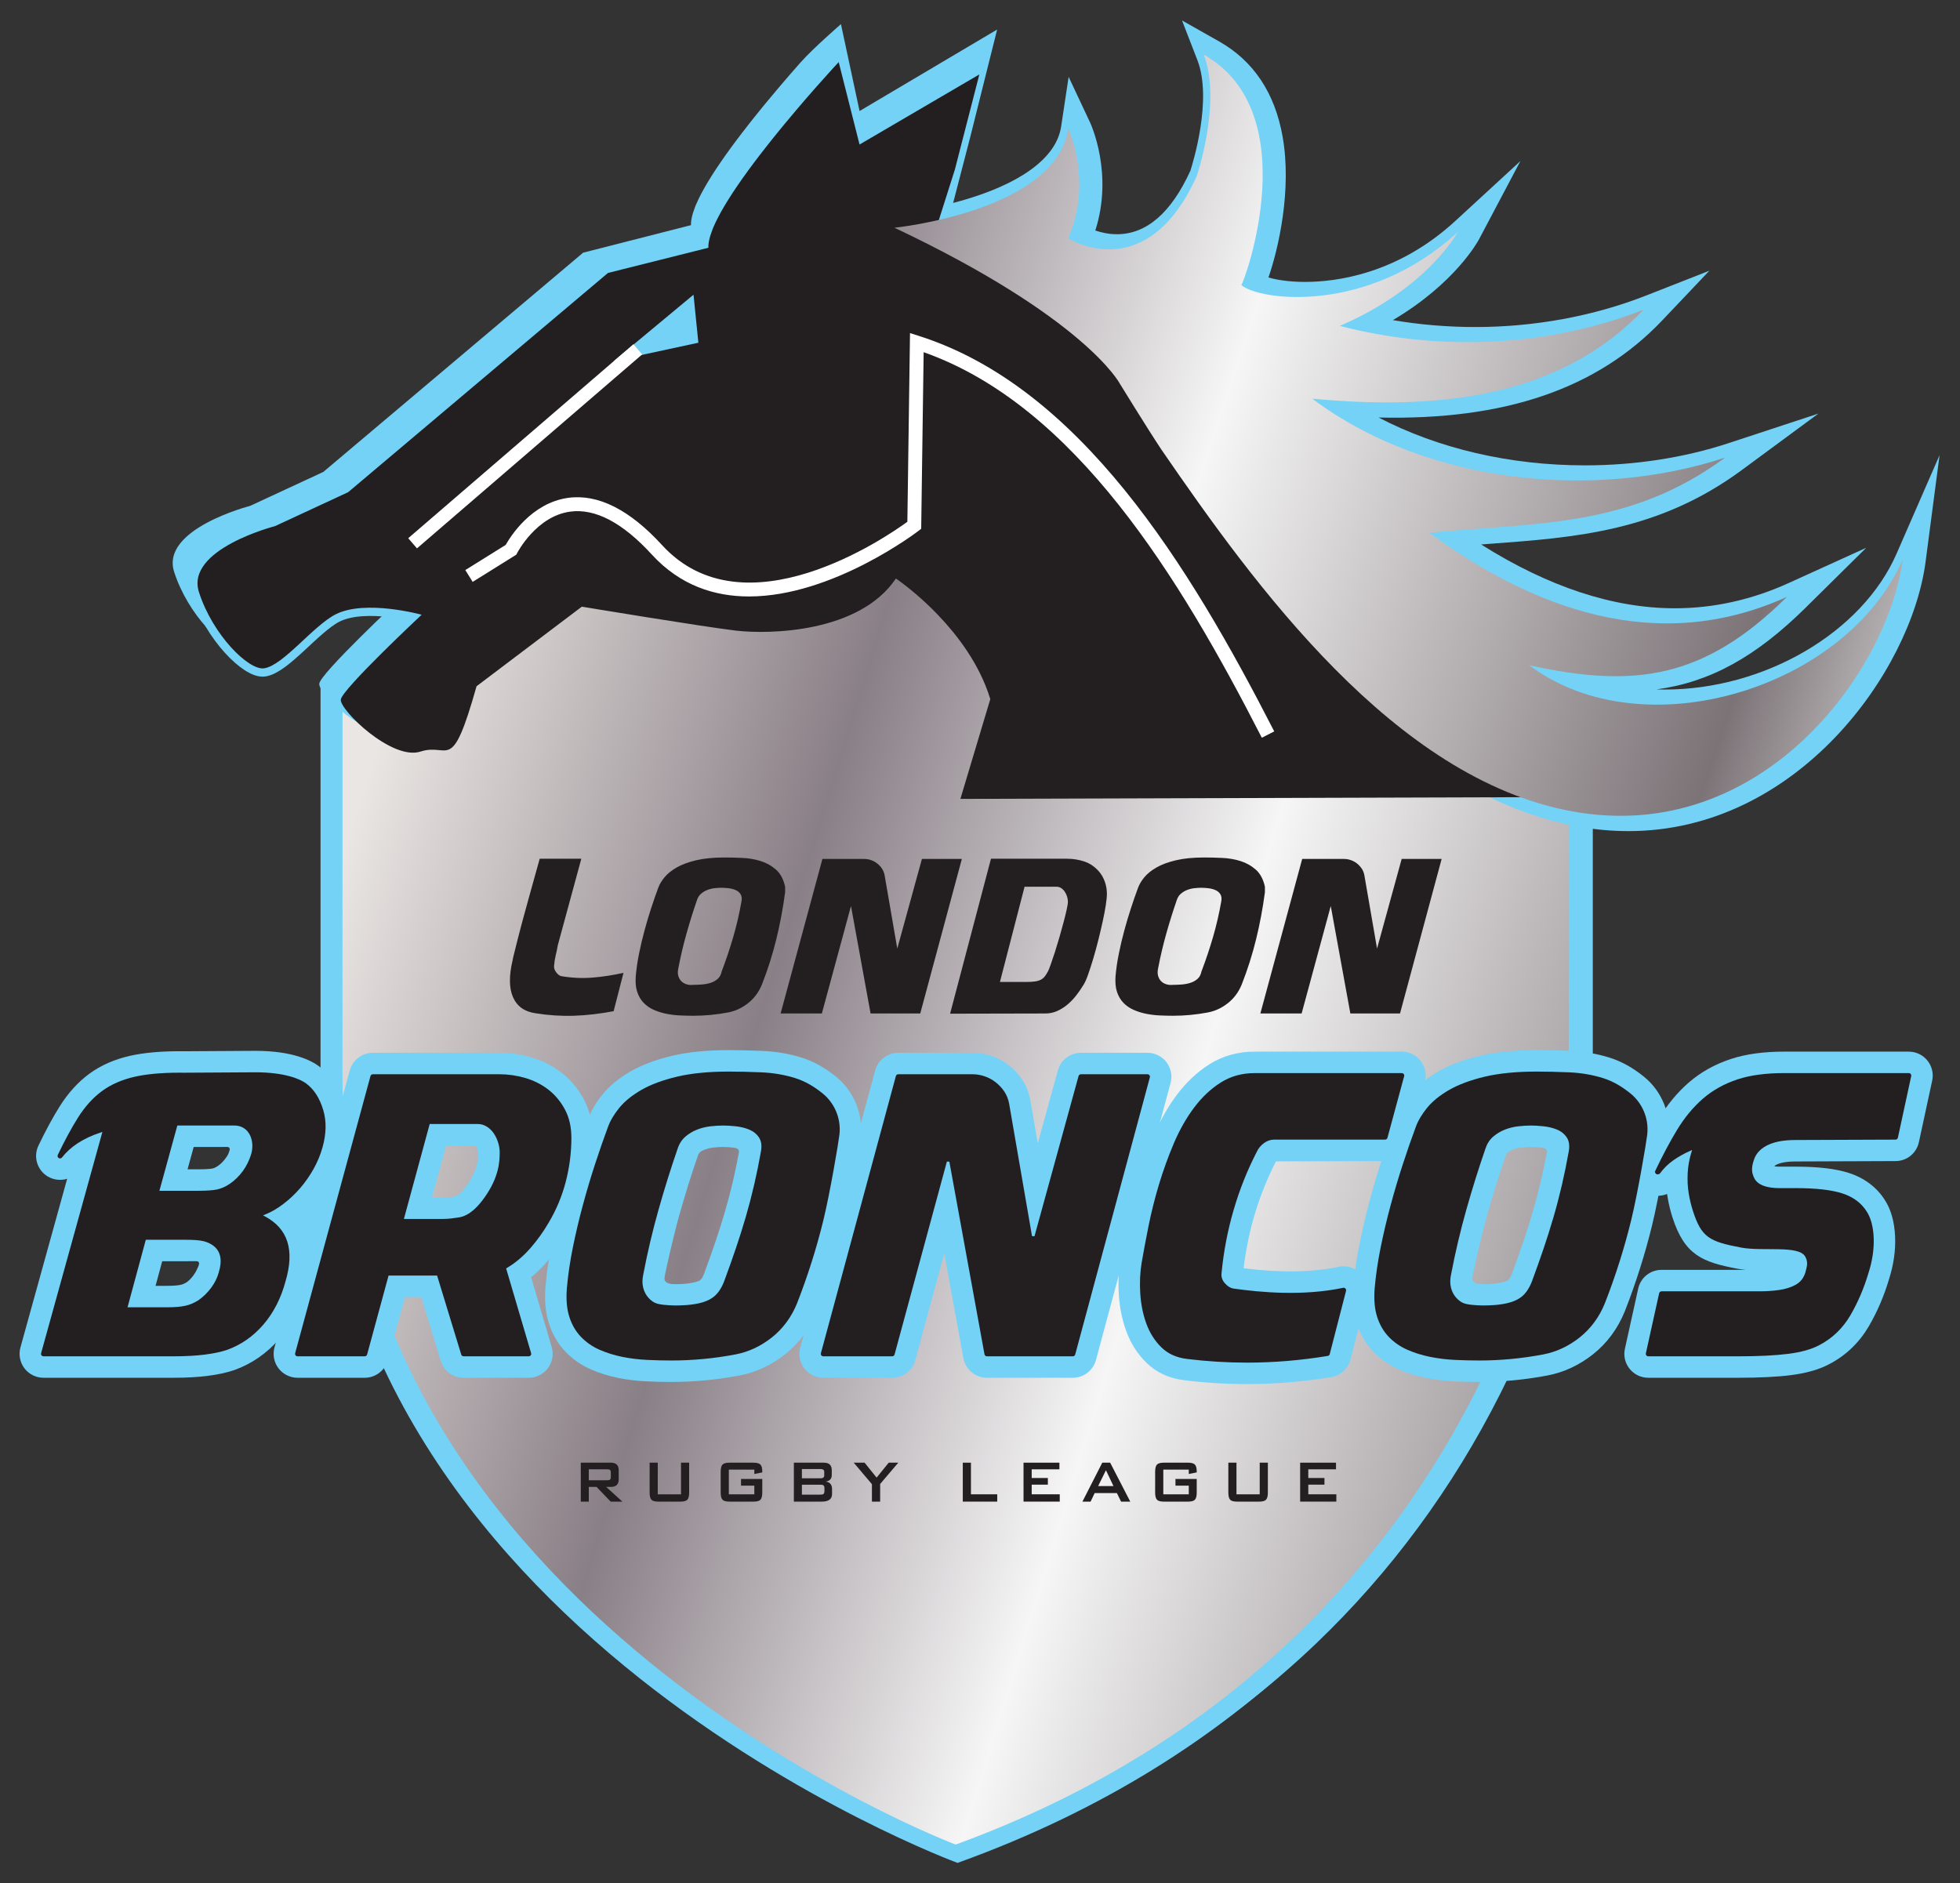 <?xml version="1.0" encoding="UTF-8" standalone="no"?>
<!-- Created with Inkscape (http://www.inkscape.org/) -->

<svg
   xmlns:dc="http://purl.org/dc/elements/1.1/"
   xmlns:cc="http://creativecommons.org/ns#"
   xmlns:rdf="http://www.w3.org/1999/02/22-rdf-syntax-ns#"
   xmlns:svg="http://www.w3.org/2000/svg"
   xmlns="http://www.w3.org/2000/svg"
   xmlns:xlink="http://www.w3.org/1999/xlink"
   version="1.1"
   width="205"
   height="197"
   id="svg4178">
  <rect width="100%" height="100%" fill="#333333" stroke="none"/>
  <defs
     id="defs4180">
    <linearGradient
       x1="0"
       y1="0"
       x2="1"
       y2="0"
       id="linearGradient4059"
       xlink:href="#linearGradient512"
       gradientUnits="userSpaceOnUse"
       gradientTransform="matrix(130.777,-40.732,-40.732,-130.777,171.61,505.385)"
       spreadMethod="pad" />
    <linearGradient
       x1="0"
       y1="0"
       x2="1"
       y2="0"
       id="linearGradient512"
       gradientUnits="userSpaceOnUse"
       gradientTransform="matrix(130.777,-40.732,-40.732,-130.777,171.164,517.424)"
       spreadMethod="pad">
      <stop
         id="stop514"
         style="stop-color:#eae6e3;stop-opacity:1"
         offset="0" />
      <stop
         id="stop516"
         style="stop-color:#897f86;stop-opacity:1"
         offset="0.264" />
      <stop
         id="stop518"
         style="stop-color:#897f86;stop-opacity:1"
         offset="0.264" />
      <stop
         id="stop520"
         style="stop-color:#f6f6f6;stop-opacity:1"
         offset="0.522" />
      <stop
         id="stop522"
         style="stop-color:#7c7377;stop-opacity:1"
         offset="0.876" />
      <stop
         id="stop524"
         style="stop-color:#d3d2d2;stop-opacity:1"
         offset="1" />
      <stop
         id="stop526"
         style="stop-color:#a7a5a6;stop-opacity:1"
         offset="1" />
    </linearGradient>
    <linearGradient
       x1="0"
       y1="0"
       x2="1"
       y2="0"
       id="linearGradient4049"
       xlink:href="#linearGradient586"
       gradientUnits="userSpaceOnUse"
       gradientTransform="matrix(126.052,-41.688,-41.688,-126.052,173.135,548.854)"
       spreadMethod="pad" />
    <linearGradient
       x1="0"
       y1="0"
       x2="1"
       y2="0"
       id="linearGradient586"
       gradientUnits="userSpaceOnUse"
       gradientTransform="matrix(126.052,-41.688,-41.688,-126.052,172.689,560.893)"
       spreadMethod="pad">
      <stop
         id="stop588"
         style="stop-color:#eae6e3;stop-opacity:1"
         offset="0" />
      <stop
         id="stop590"
         style="stop-color:#e1ddd9;stop-opacity:1"
         offset="0" />
      <stop
         id="stop592"
         style="stop-color:#897f86;stop-opacity:1"
         offset="0.264" />
      <stop
         id="stop594"
         style="stop-color:#f6f6f6;stop-opacity:1"
         offset="0.522" />
      <stop
         id="stop596"
         style="stop-color:#7c7377;stop-opacity:1"
         offset="0.876" />
      <stop
         id="stop598"
         style="stop-color:#d3d2d2;stop-opacity:1"
         offset="1" />
      <stop
         id="stop600"
         style="stop-color:#a7a5a6;stop-opacity:1"
         offset="1" />
    </linearGradient>
  </defs>
  <g
     transform="translate(-301.869,-452.395)"
     id="layer1">
    <g
       transform="matrix(1.279,0,0,-1.279,135.466,1135.235)"
       id="g4063">
      <path
         d="m 156.315,478.021 7.296,-1.229 29.226,20.627 23.298,-21.082 43.333,-0.375 0,-7.924 0,-24.055 c 0,0 -2.934,-45.13 -51.059,-62.452 0,0 -52.109,19.147 -52.094,63.689 l 0,7.284 0,25.517 z"
         id="path494"
         style="fill:#73d2f6;fill-opacity:1;fill-rule:nonzero;stroke:none" />
      <path
         d="m 218.044,476.718 -22.745,20.893 -28.533,-20.442 -7.305,0.064 0,-31.533 c -0.004,-10.082 2.644,-19.68 7.871,-28.526 4.177,-7.07 9.999,-13.676 17.307,-19.636 12.433,-10.14 25.036,-14.959 25.162,-15.007 l 0.108,-0.041 0.108,0.041 c 10.712,3.913 20.025,9.603 27.679,16.911 6.124,5.848 11.206,12.738 15.104,20.48 6.637,13.179 7.548,24.422 7.557,24.558 l 0,31.866 -42.313,0.372 z"
         id="path498"
         style="fill:#73d2f6;fill-opacity:1;fill-rule:nonzero;stroke:none" />
      <path
         d="m 165.205,477.064 -7.093,-0.433 0,-23.535 0,-7.188 c -0.014,-43.953 50.141,-62.878 50.141,-62.878 l 0,0 c 46.783,17.093 50.135,61.658 50.135,61.658 l 0,0 0,23.737 0,7.82 -42.125,0.371 -22.647,20.803 -28.411,-20.355 z"
         id="path528"
         style="fill:url(#linearGradient4059);stroke:none" />
      <path
         d="m 195.565,528.773 c -0.114,-0.129 -0.232,-0.263 -0.354,-0.402 -0.019,-0.021 -0.037,-0.042 -0.055,-0.064 -0.114,-0.129 -0.231,-0.262 -0.35,-0.4 -0.024,-0.027 -0.047,-0.055 -0.072,-0.082 -0.122,-0.142 -0.247,-0.287 -0.375,-0.435 -0.02,-0.023 -0.04,-0.046 -0.059,-0.069 -0.14,-0.162 -0.282,-0.329 -0.426,-0.498 -0.009,-0.011 -0.018,-0.021 -0.028,-0.033 -0.312,-0.367 -0.634,-0.75 -0.96,-1.144 -0.016,-0.019 -0.031,-0.037 -0.045,-0.055 -0.141,-0.171 -0.284,-0.344 -0.427,-0.519 -0.043,-0.054 -0.088,-0.109 -0.131,-0.163 -0.114,-0.14 -0.229,-0.281 -0.342,-0.422 -0.057,-0.071 -0.115,-0.142 -0.17,-0.212 -0.103,-0.129 -0.205,-0.258 -0.307,-0.387 -0.061,-0.078 -0.123,-0.155 -0.184,-0.233 -0.096,-0.124 -0.194,-0.248 -0.289,-0.374 -0.064,-0.082 -0.129,-0.165 -0.193,-0.247 -0.09,-0.119 -0.18,-0.237 -0.27,-0.356 -0.068,-0.089 -0.135,-0.177 -0.201,-0.265 -0.088,-0.118 -0.174,-0.235 -0.262,-0.353 -0.064,-0.085 -0.129,-0.172 -0.192,-0.259 -0.096,-0.133 -0.191,-0.264 -0.284,-0.396 -0.051,-0.07 -0.103,-0.141 -0.153,-0.211 -0.137,-0.194 -0.271,-0.385 -0.401,-0.576 -0.064,-0.093 -0.126,-0.186 -0.188,-0.278 -0.069,-0.103 -0.139,-0.206 -0.206,-0.306 -0.064,-0.098 -0.125,-0.194 -0.188,-0.291 -0.06,-0.095 -0.121,-0.19 -0.18,-0.283 -0.062,-0.097 -0.12,-0.193 -0.179,-0.289 -0.054,-0.09 -0.108,-0.179 -0.16,-0.266 -0.058,-0.097 -0.115,-0.194 -0.17,-0.29 -0.047,-0.082 -0.093,-0.165 -0.138,-0.246 -0.053,-0.095 -0.105,-0.19 -0.154,-0.284 -0.043,-0.079 -0.081,-0.157 -0.121,-0.234 -0.046,-0.091 -0.092,-0.183 -0.134,-0.271 -0.036,-0.074 -0.069,-0.147 -0.101,-0.22 -0.04,-0.088 -0.08,-0.176 -0.117,-0.261 -0.028,-0.068 -0.052,-0.134 -0.077,-0.201 -0.058,-0.151 -0.108,-0.295 -0.151,-0.435 -0.112,-0.373 -0.173,-0.71 -0.161,-0.992 l -0.367,-0.092 -8.451,-2.158 -21.247,-17.931 -5.988,-2.778 c 0,0 -7.34,-1.884 -6.212,-5.396 1.128,-3.512 4.058,-6.399 5.315,-6.231 1.558,0.208 4.024,3.479 5.86,4.415 2.432,1.242 7.305,-0.385 7.305,-0.385 0,0 -6.52,-6.096 -6.611,-6.942 -0.091,-0.845 3.906,-4.655 6.255,-3.895 2.348,0.762 2.51,-1.987 4.577,5.342 l 8.609,6.508 c 0,0 9.94,-1.649 12.632,-1.962 2.689,-0.311 12.412,0.536 15.397,4.981 0,0 1.249,-0.731 1.281,-0.752 0.004,-0.004 0.003,-0.003 0.008,-0.007 0.036,-0.024 0.088,-0.061 0.153,-0.108 0.008,-0.004 0.012,-0.009 0.019,-0.013 0.067,-0.049 0.149,-0.109 0.242,-0.178 0.01,-0.008 0.018,-0.014 0.029,-0.021 0.096,-0.072 0.202,-0.155 0.32,-0.246 0.011,-0.009 0.023,-0.018 0.035,-0.028 0.121,-0.094 0.252,-0.199 0.393,-0.314 0.01,-0.009 0.02,-0.018 0.031,-0.027 0.146,-0.12 0.3,-0.249 0.462,-0.389 0.004,-0.005 0.01,-0.008 0.014,-0.013 0.509,-0.44 1.087,-0.977 1.687,-1.603 0.002,-0.002 0.004,-0.005 0.006,-0.007 0.195,-0.202 0.39,-0.416 0.587,-0.636 0.011,-0.012 0.021,-0.024 0.033,-0.036 0.191,-0.217 0.383,-0.442 0.572,-0.674 0.016,-0.018 0.03,-0.037 0.045,-0.055 0.188,-0.232 0.374,-0.471 0.557,-0.719 0.015,-0.019 0.03,-0.04 0.045,-0.06 0.184,-0.25 0.364,-0.508 0.54,-0.773 0.01,-0.016 0.021,-0.033 0.031,-0.048 0.18,-0.273 0.354,-0.552 0.52,-0.84 0.004,-0.005 0.007,-0.012 0.01,-0.017 0.344,-0.595 0.656,-1.22 0.922,-1.873 l 0,-0.002 0.037,-10e-4 c 0.15,-0.372 0.252,-0.75 0.369,-1.138 l -2.445,-8.16 54.549,0.177 -37.978,24.871 c 0,0 -13.001,23.023 -17.788,21.847 -0.733,-0.18 -1.036,-0.256 -1.036,-0.256 l 1.515,5.834 2.198,8.789 -11.251,-6.665 -1.523,7.107 c 0,0 -2.279,-1.977 -3.286,-3.116 -0.007,-0.007 -0.015,-0.016 -0.022,-0.024"
         id="path540"
         style="fill:#73d2f6;fill-opacity:1;fill-rule:nonzero;stroke:none" />
      <path
         d="m 263.27,465.914 c -1.388,0 -2.809,0.132 -4.223,0.393 -15.645,2.883 -27.81,20.583 -34.346,30.092 -1.175,1.766 -3.358,5.321 -3.45,5.471 l -0.042,0.074 c -0.021,0.037 -2.999,5.165 -17.847,12.184 l -4.036,1.909 4.442,0.453 c 3.403,0.348 12.393,2.292 13.113,7.058 l 0.612,4.052 1.743,-3.708 c 0.086,-0.182 1.932,-4.205 0.439,-8.857 0.464,-0.159 1.077,-0.305 1.765,-0.305 2.418,0 4.439,1.749 6.01,5.196 0.188,0.581 1.818,5.831 0.573,9.04 l -1.258,3.247 3.031,-1.714 c 2.821,-1.597 4.571,-4.224 5.198,-7.807 0.762,-4.343 -0.343,-9.14 -1.16,-11.501 0.632,-0.181 1.641,-0.361 2.995,-0.361 2.564,0 7.569,0.648 12.285,4.985 l 5.322,4.897 -3.381,-6.394 c -0.09,-0.17 -1.95,-3.598 -7.046,-6.613 2.216,-0.376 4.473,-0.565 6.742,-0.565 4.838,0 9.657,0.887 13.935,2.565 l 5.205,2.041 -3.848,-4.055 c -5.317,-5.603 -12.891,-8.19 -23.203,-7.952 4.891,-2.543 10.732,-3.912 16.89,-3.912 4.058,0 8.103,0.625 11.696,1.806 l 7.38,2.428 -6.253,-4.61 c -6.815,-5.024 -13.555,-5.521 -20.69,-6.046 -0.211,-0.016 -0.424,-0.032 -0.637,-0.048 5.494,-3.465 10.808,-5.218 15.839,-5.218 3.164,0 6.296,0.693 9.305,2.062 l 6.35,2.886 -4.961,-4.903 c -4.05,-4.003 -7.817,-6.095 -12.189,-6.68 0.223,-0.007 0.448,-0.011 0.674,-0.011 8.174,0 16.144,4.672 18.953,11.109 l 3.517,8.059 -1.143,-8.718 c -1.182,-9.004 -10.515,-22.029 -24.301,-22.029"
         id="path544"
         style="fill:#73d2f6;fill-opacity:1;fill-rule:nonzero;stroke:none" />
      <path
         d="m 158.575,493.632 -5.988,-2.778 c 0,0 -7.34,-1.884 -6.212,-5.396 1.128,-3.512 4.058,-6.399 5.315,-6.231 1.558,0.208 4.024,3.479 5.86,4.415 2.432,1.242 7.035,-0.032 7.035,-0.032 0,0 -6.52,-6.096 -6.611,-6.941"
         id="path548"
         style="fill:none;stroke:#73d2f6;stroke-width:1.35;stroke-linecap:butt;stroke-linejoin:miter;stroke-miterlimit:10;stroke-opacity:1;stroke-dasharray:none" />
      <path
         d="m 196.987,526.924 c -0.114,-0.129 -0.232,-0.263 -0.354,-0.402 -0.019,-0.021 -0.037,-0.042 -0.055,-0.064 -0.114,-0.129 -0.231,-0.262 -0.35,-0.4 -0.024,-0.027 -0.047,-0.055 -0.072,-0.082 -0.122,-0.142 -0.247,-0.287 -0.375,-0.435 -0.02,-0.023 -0.04,-0.046 -0.059,-0.069 -0.14,-0.162 -0.283,-0.329 -0.426,-0.498 -0.009,-0.011 -0.018,-0.021 -0.028,-0.033 -0.312,-0.367 -0.634,-0.75 -0.96,-1.144 -0.016,-0.019 -0.031,-0.037 -0.046,-0.055 -0.14,-0.171 -0.283,-0.344 -0.426,-0.519 -0.043,-0.055 -0.089,-0.109 -0.132,-0.163 -0.113,-0.14 -0.228,-0.281 -0.341,-0.422 -0.057,-0.071 -0.115,-0.142 -0.17,-0.213 -0.103,-0.128 -0.205,-0.257 -0.307,-0.386 -0.061,-0.078 -0.123,-0.155 -0.184,-0.233 -0.096,-0.124 -0.194,-0.248 -0.289,-0.374 -0.065,-0.082 -0.129,-0.165 -0.193,-0.247 -0.09,-0.119 -0.181,-0.237 -0.271,-0.356 -0.067,-0.089 -0.134,-0.177 -0.2,-0.265 -0.088,-0.118 -0.174,-0.235 -0.262,-0.353 -0.064,-0.085 -0.129,-0.173 -0.192,-0.259 -0.096,-0.133 -0.191,-0.264 -0.284,-0.396 -0.051,-0.07 -0.103,-0.141 -0.153,-0.211 -0.137,-0.194 -0.271,-0.385 -0.401,-0.576 -0.064,-0.093 -0.126,-0.186 -0.188,-0.278 -0.069,-0.103 -0.139,-0.206 -0.206,-0.306 -0.064,-0.098 -0.125,-0.194 -0.188,-0.291 -0.06,-0.095 -0.121,-0.19 -0.18,-0.283 -0.062,-0.097 -0.12,-0.193 -0.179,-0.289 -0.054,-0.09 -0.108,-0.179 -0.16,-0.266 -0.058,-0.098 -0.115,-0.194 -0.17,-0.29 -0.047,-0.082 -0.093,-0.165 -0.138,-0.246 -0.053,-0.095 -0.105,-0.19 -0.154,-0.284 -0.043,-0.079 -0.081,-0.157 -0.121,-0.234 -0.046,-0.091 -0.092,-0.183 -0.134,-0.271 -0.036,-0.074 -0.069,-0.147 -0.101,-0.22 -0.04,-0.088 -0.08,-0.176 -0.117,-0.261 -0.028,-0.068 -0.052,-0.134 -0.077,-0.201 -0.058,-0.151 -0.108,-0.295 -0.151,-0.435 -0.112,-0.373 -0.173,-0.71 -0.161,-0.993 l -0.367,-0.091 -7.843,-1.967 -21.247,-17.931 -5.988,-2.778 c 0,0 -7.34,-1.884 -6.212,-5.396 1.128,-3.512 4.058,-6.399 5.315,-6.231 1.558,0.208 4.024,3.479 5.86,4.415 2.432,1.242 7.035,-0.032 7.035,-0.032 0,0 -6.52,-6.096 -6.611,-6.941 -0.091,-0.845 4.176,-5.009 6.525,-4.249 2.348,0.762 2.51,-1.987 4.577,5.342 l 8.609,6.508 c 0,0 9.94,-1.649 12.632,-1.962 2.689,-0.311 10.066,-0.182 13.05,4.263 0,0 0.021,-0.013 0.053,-0.034 0.004,-0.004 0.003,-0.003 0.007,-0.007 0.037,-0.024 0.089,-0.061 0.154,-0.108 0.008,-0.005 0.011,-0.009 0.019,-0.013 0.067,-0.049 0.149,-0.109 0.242,-0.179 0.01,-0.007 0.018,-0.013 0.028,-0.02 0.097,-0.073 0.203,-0.155 0.321,-0.246 0.011,-0.01 0.023,-0.018 0.035,-0.028 0.121,-0.094 0.252,-0.199 0.392,-0.314 0.01,-0.01 0.021,-0.019 0.032,-0.027 0.146,-0.12 0.3,-0.249 0.462,-0.389 0.004,-0.005 0.01,-0.008 0.014,-0.014 0.509,-0.439 1.087,-0.977 1.687,-1.602 0.002,-0.003 0.004,-0.005 0.006,-0.008 0.195,-0.202 0.39,-0.415 0.587,-0.635 0.011,-0.012 0.021,-0.024 0.032,-0.036 0.192,-0.217 0.384,-0.442 0.573,-0.674 0.015,-0.018 0.03,-0.037 0.045,-0.055 0.188,-0.232 0.374,-0.471 0.557,-0.719 0.015,-0.02 0.03,-0.04 0.045,-0.06 0.184,-0.25 0.364,-0.508 0.54,-0.773 0.01,-0.017 0.021,-0.033 0.031,-0.048 0.18,-0.274 0.354,-0.552 0.52,-0.84 0.004,-0.005 0.007,-0.012 0.01,-0.017 0.344,-0.595 0.655,-1.22 0.922,-1.873 l 0,-0.002 0.001,-0.001 c 0.15,-0.372 0.288,-0.751 0.405,-1.138 l -2.445,-8.161 58.124,0.177 -37.978,24.872 c 0,0 -13.07,23.274 -17.788,21.847 l -4.716,-1.429 1.905,5.998 2.002,7.784 -9.797,-5.732 -1.705,6.741 c 0,0 -0.673,-0.721 -1.68,-1.86 -0.007,-0.007 -0.015,-0.016 -0.022,-0.024"
         id="path552"
         style="fill:#231f20;fill-opacity:1;fill-rule:nonzero;stroke:none" />
      <path
         d="m 186.817,509.785 -6.517,-5.418 6.914,1.489 -0.397,3.929 z"
         id="path556"
         style="fill:#73d2f6;fill-opacity:1;fill-rule:nonzero;stroke:none" />
      <path
         d="m 233.292,473.55 c -6.743,13.172 -15.29,27.159 -27.655,31.533 l -0.201,-14.441 -0.216,-0.167 c -0.097,-0.077 -7.013,-5.37 -13.862,-5.37 -2.824,0 -5.634,0.898 -7.954,3.432 -2.382,2.603 -4.627,3.784 -6.675,3.506 -2.767,-0.375 -4.316,-3.35 -4.331,-3.38 l -0.072,-0.14 -3.568,-2.226 -0.602,0.966 3.305,2.061 c 0.381,0.679 2.1,3.434 5.107,3.846 2.44,0.334 5.024,-0.966 7.677,-3.865 6.721,-7.343 18.335,0.65 20.06,1.907 l 0.216,15.434 0.731,-0.234 c 13.159,-4.197 22.071,-18.705 29.054,-32.343 l -1.014,-0.519 z"
         id="path568"
         style="fill:#ffffff;fill-opacity:1;fill-rule:nonzero;stroke:none" />
      <path
         d="m 164.203,489.038 -0.716,0.831 18.416,15.864 0.716,-0.831 -18.416,-15.864 z"
         id="path572"
         style="fill:#ffffff;fill-opacity:1;fill-rule:nonzero;stroke:none" />
      <path
         d="m 227.966,519.481 c -4.133,-9.155 -10.507,-5.085 -10.507,-5.085 l 0,0 c 2.036,4.66 0.008,8.975 0.008,8.975 l 0,0 c -1.024,-6.778 -14.217,-8.11 -14.217,-8.11 l 0,0 c 15.615,-7.383 18.417,-12.733 18.417,-12.733 l 0,0 c 0,0 2.25,-3.665 3.415,-5.417 l 0,0 c 7.602,-11.06 19.024,-26.898 33.546,-29.573 l 0,0 c 15.565,-2.867 25.872,11.488 27.065,20.574 l 0,0 c -4.576,-10.487 -21.175,-15.659 -30.538,-8.63 l 0,0 c 8.716,-1.932 14.358,-1.057 21.085,5.594 l 0,0 c -10.731,-4.879 -20.927,-0.851 -29.264,5.242 l 0,0 c 8.974,0.842 16.443,0.426 24.194,6.142 l 0,0 c -10.608,-3.49 -24.389,-2.209 -33.751,4.82 l 0,0 c 9.646,-0.897 20,-0.183 27.078,7.274 l 0,0 c -7.733,-3.032 -16.662,-3.449 -24.826,-1.321 l 0,0 c 7.226,3.108 9.641,7.674 9.641,7.674 l 0,0 c -7.424,-6.828 -16.307,-5.581 -17.697,-4.331 l 0,0 c 0.281,0.328 5.302,14.107 -3.076,18.847 l 0,0 c 1.494,-3.857 -0.573,-9.942 -0.573,-9.942"
         id="path602"
         style="fill:url(#linearGradient4049);stroke:none" />
      <path
         d="m 175.582,454.376 c 0.132,-0.18 0.269,-0.288 0.412,-0.322 0.864,-0.147 1.72,-0.187 2.564,-0.119 0.845,0.068 1.689,0.198 2.535,0.391 l -0.809,-3.139 c -1.13,-0.214 -2.215,-0.339 -3.252,-0.373 -1.038,-0.033 -2.081,0.034 -3.13,0.203 -0.895,0.125 -1.508,0.558 -1.839,1.299 -0.332,0.739 -0.344,1.755 -0.038,3.045 0.01,0.067 0.025,0.146 0.046,0.236 0.02,0.091 0.056,0.235 0.107,0.433 0.051,0.198 0.119,0.473 0.206,0.823 0.086,0.35 0.208,0.823 0.366,1.417 0.158,0.593 0.359,1.329 0.603,2.205 0.244,0.876 0.54,1.937 0.886,3.181 l 3.403,0 -1.923,-7.075 c -0.051,-0.294 -0.109,-0.577 -0.176,-0.848 -0.065,-0.27 -0.109,-0.554 -0.129,-0.848 -0.021,-0.159 0.036,-0.328 0.168,-0.509"
         id="path614"
         style="fill:#231f20;fill-opacity:1;fill-rule:nonzero;stroke:none" />
      <path
         d="m 193.591,457.082 c -0.306,-1.25 -0.698,-2.485 -1.176,-3.706 -0.254,-0.623 -0.631,-1.131 -1.13,-1.528 -0.498,-0.395 -1.043,-0.649 -1.633,-0.763 -0.479,-0.09 -0.954,-0.158 -1.427,-0.203 -0.473,-0.046 -0.949,-0.068 -1.428,-0.068 -0.346,0 -0.707,0.008 -1.084,0.026 -0.376,0.016 -0.747,0.062 -1.114,0.134 -0.367,0.075 -0.71,0.181 -1.03,0.324 -0.321,0.141 -0.598,0.333 -0.832,0.576 -0.235,0.244 -0.41,0.543 -0.527,0.899 -0.117,0.356 -0.156,0.789 -0.114,1.298 0.051,0.588 0.139,1.196 0.267,1.824 0.126,0.627 0.274,1.252 0.442,1.874 0.168,0.622 0.348,1.23 0.542,1.823 0.194,0.594 0.387,1.152 0.58,1.672 0.102,0.283 0.272,0.571 0.511,0.865 0.24,0.294 0.57,0.562 0.993,0.806 0.423,0.244 0.954,0.441 1.595,0.594 0.642,0.153 1.415,0.229 2.321,0.229 0.447,0 0.934,-0.012 1.458,-0.035 0.524,-0.022 1.022,-0.107 1.496,-0.254 0.473,-0.147 0.892,-0.382 1.259,-0.704 0.367,-0.322 0.617,-0.788 0.748,-1.399 l 0,-0.458 c -0.173,-1.301 -0.412,-2.576 -0.717,-3.826 m -3.527,0.17 c 0.275,0.943 0.498,1.908 0.672,2.893 0.051,0.26 0.025,0.466 -0.076,0.618 -0.102,0.154 -0.242,0.265 -0.421,0.339 -0.177,0.074 -0.373,0.122 -0.587,0.145 -0.214,0.022 -0.397,0.034 -0.549,0.034 -0.174,0 -0.362,-0.012 -0.565,-0.034 -0.204,-0.023 -0.399,-0.071 -0.588,-0.145 -0.188,-0.074 -0.359,-0.175 -0.511,-0.304 -0.153,-0.13 -0.265,-0.303 -0.336,-0.518 -0.306,-0.882 -0.591,-1.793 -0.855,-2.732 -0.265,-0.939 -0.489,-1.889 -0.672,-2.849 -0.051,-0.227 -0.054,-0.428 -0.008,-0.604 0.046,-0.174 0.125,-0.32 0.237,-0.44 0.112,-0.119 0.255,-0.206 0.428,-0.263 0.172,-0.056 0.36,-0.073 0.564,-0.05 0.194,0 0.415,0.007 0.665,0.025 0.249,0.017 0.488,0.059 0.717,0.127 0.229,0.068 0.429,0.176 0.603,0.323 0.172,0.147 0.284,0.35 0.335,0.61 0.357,0.938 0.672,1.88 0.947,2.825"
         id="path618"
         style="fill:#231f20;fill-opacity:1;fill-rule:nonzero;stroke:none" />
      <path
         d="m 203.48,456.31 2.015,7.328 3.266,0 -3.403,-12.638 -4.062,0 -1.602,8.788 -2.382,-8.788 -3.373,0 3.419,12.638 3.419,0 c 0.184,0 0.367,-0.031 0.549,-0.093 0.184,-0.062 0.352,-0.152 0.504,-0.271 0.153,-0.119 0.284,-0.258 0.39,-0.415 0.107,-0.16 0.181,-0.34 0.222,-0.543 l 1.038,-6.006 z"
         id="path622"
         style="fill:#231f20;fill-opacity:1;fill-rule:nonzero;stroke:none" />
      <path
         d="m 207.799,450.983 3.343,12.672 6.229,0 c 0.488,0 0.959,-0.076 1.412,-0.229 0.453,-0.152 0.853,-0.426 1.198,-0.822 0.204,-0.238 0.361,-0.515 0.473,-0.832 0.111,-0.316 0.168,-0.645 0.168,-0.984 0,-0.226 -0.03,-0.537 -0.092,-0.932 -0.06,-0.396 -0.144,-0.838 -0.251,-1.324 -0.107,-0.486 -0.227,-0.995 -0.359,-1.527 -0.133,-0.532 -0.27,-1.034 -0.412,-1.51 -0.143,-0.475 -0.28,-0.901 -0.412,-1.281 -0.132,-0.378 -0.255,-0.658 -0.367,-0.839 -0.183,-0.306 -0.387,-0.602 -0.611,-0.891 -0.223,-0.288 -0.467,-0.542 -0.732,-0.763 -0.265,-0.221 -0.547,-0.396 -0.847,-0.526 -0.301,-0.13 -0.613,-0.195 -0.939,-0.195 l -7.801,-0.017 z m 6.259,2.595 c 0.274,0 0.506,0.015 0.695,0.043 0.188,0.028 0.346,0.077 0.473,0.144 0.127,0.068 0.233,0.158 0.32,0.271 0.086,0.113 0.176,0.255 0.268,0.424 0.05,0.102 0.126,0.298 0.228,0.586 0.102,0.289 0.215,0.621 0.337,1 0.121,0.379 0.244,0.782 0.366,1.206 0.122,0.423 0.234,0.827 0.335,1.212 0.101,0.385 0.186,0.727 0.252,1.026 0.067,0.3 0.101,0.519 0.101,0.654 0,0.136 -0.024,0.277 -0.07,0.423 -0.045,0.148 -0.11,0.281 -0.19,0.399 -0.082,0.119 -0.18,0.215 -0.291,0.289 -0.112,0.073 -0.239,0.111 -0.382,0.111 l -2.61,0 -2.015,-7.788 2.183,0 z"
         id="path626"
         style="fill:#231f20;fill-opacity:1;fill-rule:nonzero;stroke:none" />
      <path
         d="m 232.826,457.082 c -0.306,-1.25 -0.697,-2.485 -1.176,-3.706 -0.254,-0.623 -0.631,-1.131 -1.129,-1.528 -0.498,-0.395 -1.044,-0.649 -1.634,-0.763 -0.479,-0.09 -0.954,-0.158 -1.427,-0.203 -0.473,-0.046 -0.949,-0.068 -1.427,-0.068 -0.346,0 -0.708,0.008 -1.085,0.026 -0.376,0.016 -0.747,0.062 -1.114,0.134 -0.365,0.075 -0.709,0.181 -1.029,0.324 -0.321,0.141 -0.599,0.333 -0.833,0.576 -0.234,0.244 -0.41,0.543 -0.527,0.899 -0.116,0.356 -0.155,0.789 -0.114,1.298 0.051,0.588 0.139,1.196 0.268,1.824 0.126,0.627 0.274,1.252 0.441,1.874 0.169,0.622 0.349,1.23 0.543,1.823 0.193,0.594 0.387,1.152 0.58,1.672 0.102,0.283 0.272,0.571 0.511,0.865 0.239,0.294 0.569,0.562 0.992,0.806 0.423,0.244 0.955,0.441 1.596,0.594 0.641,0.153 1.414,0.229 2.32,0.229 0.447,0 0.934,-0.012 1.458,-0.035 0.525,-0.022 1.023,-0.107 1.496,-0.254 0.474,-0.147 0.892,-0.382 1.26,-0.704 0.366,-0.322 0.615,-0.788 0.747,-1.399 l 0,-0.458 c -0.173,-1.301 -0.412,-2.576 -0.717,-3.826 m -3.526,0.17 c 0.274,0.943 0.498,1.908 0.671,2.893 0.052,0.26 0.025,0.466 -0.077,0.618 -0.1,0.154 -0.241,0.265 -0.42,0.339 -0.177,0.074 -0.373,0.122 -0.587,0.145 -0.213,0.022 -0.397,0.034 -0.549,0.034 -0.174,0 -0.361,-0.012 -0.565,-0.034 -0.204,-0.023 -0.4,-0.071 -0.587,-0.145 -0.189,-0.074 -0.36,-0.175 -0.511,-0.304 -0.154,-0.13 -0.266,-0.303 -0.337,-0.518 -0.305,-0.882 -0.591,-1.793 -0.855,-2.732 -0.266,-0.939 -0.489,-1.889 -0.672,-2.849 -0.051,-0.227 -0.053,-0.428 -0.008,-0.604 0.046,-0.174 0.125,-0.32 0.238,-0.44 0.111,-0.119 0.254,-0.206 0.427,-0.263 0.172,-0.056 0.36,-0.073 0.565,-0.05 0.193,0 0.414,0.007 0.664,0.025 0.249,0.017 0.489,0.059 0.717,0.127 0.229,0.068 0.43,0.176 0.604,0.323 0.172,0.147 0.283,0.35 0.334,0.61 0.357,0.938 0.673,1.88 0.948,2.825"
         id="path630"
         style="fill:#231f20;fill-opacity:1;fill-rule:nonzero;stroke:none" />
      <path
         d="m 242.714,456.31 2.014,7.328 3.268,0 -3.404,-12.638 -4.061,0 -1.603,8.788 -2.382,-8.788 -3.374,0 3.42,12.638 3.419,0 c 0.183,0 0.367,-0.031 0.55,-0.093 0.183,-0.062 0.352,-0.152 0.503,-0.271 0.153,-0.119 0.283,-0.258 0.39,-0.415 0.107,-0.16 0.181,-0.34 0.221,-0.543 l 1.039,-6.006 z"
         id="path634"
         style="fill:#231f20;fill-opacity:1;fill-rule:nonzero;stroke:none" />
      <path
         d="m 177.598,411.078 0,3.185 2.457,0 c 0.43,0 0.644,-0.204 0.644,-0.617 l 0,-0.748 c 0,-0.411 -0.214,-0.617 -0.644,-0.617 l -0.379,0 1.323,-1.203 -0.956,0 -1.156,1.203 -0.633,0 0,-1.203 -0.656,0 z m 2.156,2.642 -1.5,0 0,-0.895 1.5,0 c 0.104,0 0.176,0.013 0.217,0.037 0.055,0.038 0.084,0.111 0.084,0.217 l 0,0.386 c 0,0.108 -0.029,0.181 -0.084,0.217 -0.041,0.026 -0.113,0.038 -0.217,0.038"
         id="path638"
         style="fill:#231f20;fill-opacity:1;fill-rule:nonzero;stroke:none" />
      <path
         d="m 183.893,414.263 0,-2.587 1.901,0 0,2.587 0.666,0 0,-2.432 c 0,-0.298 -0.049,-0.497 -0.15,-0.599 -0.1,-0.104 -0.287,-0.154 -0.561,-0.154 l -1.811,0 c -0.274,0 -0.461,0.05 -0.562,0.154 -0.099,0.102 -0.149,0.301 -0.149,0.599 l 0,2.432 0.666,0 z"
         id="path642"
         style="fill:#231f20;fill-opacity:1;fill-rule:nonzero;stroke:none" />
      <path
         d="m 191.789,413.695 -2.084,0 0,-2.019 2.084,0 0,0.71 -1.088,0 0,0.544 1.739,0 0,-1.099 c 0,-0.298 -0.05,-0.497 -0.15,-0.599 -0.1,-0.104 -0.287,-0.154 -0.561,-0.154 l -1.979,0 c -0.274,0 -0.461,0.05 -0.561,0.154 -0.101,0.102 -0.15,0.301 -0.15,0.599 l 0,1.68 c 0,0.296 0.049,0.496 0.15,0.598 0.1,0.103 0.287,0.154 0.561,0.154 l 1.979,0 c 0.267,0 0.45,-0.051 0.555,-0.151 0.103,-0.101 0.156,-0.291 0.156,-0.57 l 0,-0.074 -0.651,-0.131 0,0.358 z"
         id="path646"
         style="fill:#231f20;fill-opacity:1;fill-rule:nonzero;stroke:none" />
      <path
         d="m 195.023,411.078 0,3.185 2.456,0 c 0.429,0 0.644,-0.204 0.644,-0.617 l 0,-0.39 c 0,-0.311 -0.164,-0.49 -0.494,-0.537 0.344,-0.048 0.517,-0.253 0.517,-0.61 l 0,-0.408 c 0,-0.416 -0.282,-0.623 -0.845,-0.623 l -2.278,0 z m 2.178,2.666 -1.522,0 0,-0.759 1.522,0 c 0.203,0 0.306,0.077 0.306,0.229 l 0,0.302 c 0,0.153 -0.103,0.228 -0.306,0.228 m 0,-1.283 -1.522,0 0,-0.81 1.522,0 c 0.112,0 0.189,0.014 0.233,0.044 0.059,0.042 0.089,0.122 0.089,0.24 l 0,0.242 c 0,0.119 -0.03,0.199 -0.089,0.24 -0.044,0.029 -0.121,0.044 -0.233,0.044"
         id="path650"
         style="fill:#231f20;fill-opacity:1;fill-rule:nonzero;stroke:none" />
      <path
         d="m 201.407,411.078 0,1.425 -1.488,1.76 0.888,0 0.983,-1.222 0.989,1.222 0.784,0 -1.483,-1.741 0,-1.444 -0.673,0 z"
         id="path654"
         style="fill:#231f20;fill-opacity:1;fill-rule:nonzero;stroke:none" />
      <path
         d="m 208.837,411.078 0,3.185 0.667,0 0,-2.587 2.15,0 0,-0.598 -2.817,0 z"
         id="path658"
         style="fill:#231f20;fill-opacity:1;fill-rule:nonzero;stroke:none" />
      <path
         d="m 213.804,411.078 0,3.185 2.935,0 0,-0.543 -2.267,0 0,-0.71 1.322,0 0,-0.544 -1.322,0 0,-0.79 2.294,0 0,-0.598 -2.962,0 z"
         id="path662"
         style="fill:#231f20;fill-opacity:1;fill-rule:nonzero;stroke:none" />
      <path
         d="m 218.621,411.078 1.623,3.185 0.645,0 1.644,-3.185 -0.75,0 -0.344,0.698 -1.817,0 -0.333,-0.698 -0.668,0 z m 1.285,1.271 1.255,0 -0.617,1.297 -0.638,-1.297 z"
         id="path666"
         style="fill:#231f20;fill-opacity:1;fill-rule:nonzero;stroke:none" />
      <path
         d="m 227.318,413.695 -2.083,0 0,-2.019 2.083,0 0,0.71 -1.089,0 0,0.544 1.739,0 0,-1.099 c 0,-0.298 -0.05,-0.497 -0.15,-0.599 -0.1,-0.104 -0.287,-0.154 -0.561,-0.154 l -1.979,0 c -0.273,0 -0.461,0.05 -0.56,0.154 -0.1,0.102 -0.151,0.301 -0.151,0.599 l 0,1.68 c 0,0.296 0.051,0.496 0.151,0.598 0.099,0.103 0.287,0.154 0.56,0.154 l 1.979,0 c 0.267,0 0.452,-0.051 0.556,-0.151 0.103,-0.101 0.155,-0.291 0.155,-0.57 l 0,-0.074 -0.65,-0.131 0,0.358 z"
         id="path678"
         style="fill:#231f20;fill-opacity:1;fill-rule:nonzero;stroke:none" />
      <path
         d="m 231.218,414.263 0,-2.587 1.901,0 0,2.587 0.666,0 0,-2.432 c 0,-0.298 -0.049,-0.497 -0.151,-0.599 -0.098,-0.104 -0.286,-0.154 -0.56,-0.154 l -1.812,0 c -0.273,0 -0.461,0.05 -0.56,0.154 -0.1,0.102 -0.149,0.301 -0.149,0.599 l 0,2.432 0.665,0 z"
         id="path682"
         style="fill:#231f20;fill-opacity:1;fill-rule:nonzero;stroke:none" />
      <path
         d="m 236.425,411.078 0,3.185 2.933,0 0,-0.543 -2.267,0 0,-0.71 1.322,0 0,-0.544 -1.322,0 0,-0.79 2.294,0 0,-0.598 -2.96,0 z"
         id="path686"
         style="fill:#231f20;fill-opacity:1;fill-rule:nonzero;stroke:none" />
      <path
         d="m 144.265,421.207 -10.604,0 c -0.61,0 -1.193,0.291 -1.561,0.777 -0.364,0.476 -0.487,1.115 -0.325,1.702 l 3.82,13.792 c -0.519,-0.161 -1.126,-0.092 -1.605,0.202 -0.857,0.53 -1.174,1.609 -0.743,2.512 0.603,1.259 1.194,2.35 1.759,3.241 0.676,1.074 1.484,1.962 2.401,2.637 0.933,0.687 2.06,1.182 3.349,1.472 1.099,0.246 2.453,0.371 4.024,0.371 l 0.391,-0.003 5.805,0.035 c 3.088,0 4.607,-0.802 5.238,-1.28 0.945,-0.715 1.623,-1.757 2.016,-3.098 0.36,-1.228 0.339,-2.575 -0.065,-4.002 -0.202,-0.722 -0.498,-1.436 -0.877,-2.12 -0.376,-0.673 -0.515,-1.534 -1.005,-2.102 -0.429,-0.497 -0.017,-1.075 -0.513,-1.476 0.84,-1.199 0.143,-2.637 -0.637,-5.284 -0.427,-1.59 -1.158,-3.008 -2.162,-4.173 -1.031,-1.196 -2.278,-2.062 -3.709,-2.574 -0.611,-0.21 -1.336,-0.366 -2.176,-0.474 -0.8,-0.103 -1.749,-0.155 -2.821,-0.155 m 1.177,17.049 0.898,0 c 0.752,0 1.06,0.049 1.157,0.07 0.08,0.018 0.224,0.068 0.418,0.199 0.226,0.155 0.439,0.364 0.625,0.617 0.165,0.224 0.226,0.308 0.332,0.643 0.051,0.161 0.005,0.291 -0.18,0.298 l -2.748,-0.001 -0.502,-1.826 z m -2.616,-9.53 0.879,0 c 0.284,0 0.533,0.007 0.746,0.024 0.211,0.017 0.347,0.042 0.422,0.059 0.098,0.021 0.169,0.043 0.234,0.072 0.082,0.035 0.165,0.078 0.25,0.129 0.226,0.161 0.395,0.341 0.569,0.578 0.172,0.232 0.283,0.466 0.371,0.667 0.089,0.201 0.194,0.481 -0.151,0.489 -0.105,0.003 -0.143,-0.006 -0.872,-0.006 l -1.904,0 -0.544,-2.012 z"
         id="path698"
         style="fill:#73d2f6;fill-opacity:1;fill-rule:nonzero;stroke:none" />
      <path
         d="m 173.342,421.207 -5.325,0 c -0.869,0 -1.622,0.559 -1.874,1.39 l -1.593,5.212 -1.329,0 -1.401,-5.158 c -0.232,-0.851 -1.009,-1.444 -1.889,-1.444 l -5.495,0 c -0.606,0 -1.188,0.288 -1.556,0.77 -0.367,0.481 -0.491,1.117 -0.333,1.701 l 6.16,22.663 c 0.231,0.85 1.008,1.444 1.889,1.444 l 10.36,0 c 0.866,0 1.742,-0.127 2.602,-0.377 0.916,-0.269 1.745,-0.691 2.47,-1.254 0.745,-0.578 1.36,-1.314 1.826,-2.188 0.486,-0.911 0.731,-1.964 0.731,-3.131 0,-1.363 -0.174,-2.722 -0.517,-4.039 -0.345,-1.332 -0.874,-2.601 -1.57,-3.77 -0.472,-0.82 -1.05,-1.628 -1.706,-2.38 -0.393,-0.45 -0.813,-0.855 -1.257,-1.214 l 1.685,-5.714 c 0.172,-0.594 0.056,-1.236 -0.31,-1.725 -0.368,-0.492 -0.954,-0.786 -1.568,-0.786 m -7.914,14.743 0.876,0 c 0.346,0 0.774,0.005 1.061,0.108 0.286,0.103 0.521,0.323 0.928,0.905 0.907,1.298 0.916,2.165 0.92,2.688 0.001,0.189 -0.134,0.552 -0.37,0.552 -0.237,0 -2.258,0.003 -2.258,0.003 l -1.157,-4.256 z"
         id="path702"
         style="fill:#73d2f6;fill-opacity:1;fill-rule:nonzero;stroke:none" />
      <path
         d="m 185.025,420.865 c -0.679,0 -1.376,0.016 -2.068,0.049 -0.764,0.034 -1.537,0.128 -2.295,0.278 -0.804,0.163 -1.557,0.4 -2.247,0.704 -0.789,0.35 -1.482,0.832 -2.061,1.434 -0.607,0.628 -1.063,1.402 -1.355,2.297 -0.282,0.861 -0.38,1.885 -0.288,3.038 0.1,1.154 0.274,2.344 0.519,3.551 0.239,1.181 0.521,2.375 0.838,3.546 0.314,1.165 0.657,2.321 1.019,3.431 0.364,1.118 0.73,2.171 1.088,3.132 0.242,0.677 0.652,1.378 1.211,2.065 0.568,0.698 1.338,1.329 2.288,1.877 0.916,0.528 2.054,0.954 3.382,1.27 1.302,0.31 2.867,0.467 4.65,0.467 0.833,0 1.732,-0.021 2.749,-0.064 1.106,-0.049 2.173,-0.231 3.173,-0.54 1.007,-0.314 1.947,-0.836 2.88,-1.597 1.439,-1.175 2.199,-3.061 1.983,-4.922 -0.086,-0.745 -0.788,-4.903 -1.354,-7.222 -0.575,-2.355 -1.324,-4.716 -2.226,-7.019 -0.585,-1.43 -1.455,-2.603 -2.596,-3.51 -1.126,-0.893 -2.381,-1.478 -3.73,-1.737 -0.935,-0.177 -1.87,-0.31 -2.782,-0.395 -0.914,-0.088 -1.851,-0.133 -2.778,-0.133 m 0.181,7.998 c 0.925,-0.021 1.581,0.112 1.85,0.194 0.288,0.089 0.432,0.133 0.649,0.722 0.759,2.064 1.251,3.531 1.699,5.065 0.461,1.583 0.829,3.161 1.131,4.827 0.043,0.261 -0.267,0.338 -0.453,0.358 -0.717,0.075 -1.084,0.066 -1.678,0 -0.224,-0.026 -0.444,-0.079 -0.647,-0.159 -0.169,-0.065 -0.453,-0.14 -0.569,-0.468 -0.561,-1.587 -1.068,-3.246 -1.547,-4.943 -0.47,-1.668 -1.168,-4.762 -1.2,-5.091 -0.031,-0.329 0.275,-0.494 0.765,-0.505"
         id="path706"
         style="fill:#73d2f6;fill-opacity:1;fill-rule:nonzero;stroke:none" />
      <path
         d="m 251.089,420.865 c -0.679,0 -1.375,0.016 -2.068,0.049 -0.764,0.034 -1.537,0.128 -2.295,0.278 -0.804,0.163 -1.557,0.4 -2.247,0.704 -0.789,0.35 -1.482,0.832 -2.061,1.434 -0.606,0.628 -1.063,1.402 -1.354,2.297 -0.284,0.861 -0.381,1.885 -0.289,3.038 0.1,1.154 0.274,2.344 0.52,3.551 0.239,1.181 0.52,2.375 0.837,3.546 0.314,1.165 0.657,2.321 1.019,3.431 0.364,1.118 0.73,2.171 1.088,3.132 0.242,0.677 0.653,1.378 1.211,2.065 0.568,0.698 1.338,1.329 2.288,1.877 0.917,0.528 2.054,0.954 3.382,1.27 1.303,0.31 2.867,0.467 4.651,0.467 0.832,0 1.731,-0.021 2.748,-0.064 1.107,-0.049 2.173,-0.231 3.174,-0.54 1.006,-0.314 1.947,-0.836 2.879,-1.597 1.439,-1.175 2.199,-3.061 1.984,-4.922 -0.087,-0.745 -0.789,-4.903 -1.355,-7.222 -0.575,-2.355 -1.324,-4.716 -2.226,-7.019 -0.584,-1.43 -1.454,-2.603 -2.595,-3.51 -1.127,-0.893 -2.382,-1.478 -3.731,-1.737 -0.935,-0.177 -1.87,-0.31 -2.781,-0.395 -0.915,-0.088 -1.851,-0.133 -2.779,-0.133 m 0.181,7.998 c 0.925,-0.021 1.581,0.112 1.85,0.194 0.288,0.089 0.433,0.133 0.649,0.722 0.759,2.064 1.252,3.531 1.699,5.065 0.461,1.583 0.83,3.161 1.132,4.827 0.042,0.261 -0.267,0.338 -0.454,0.358 -0.716,0.075 -1.083,0.066 -1.678,0 -0.224,-0.026 -0.444,-0.079 -0.646,-0.159 -0.17,-0.065 -0.454,-0.14 -0.57,-0.468 -0.561,-1.587 -1.068,-3.246 -1.547,-4.943 -0.47,-1.668 -1.168,-4.762 -1.199,-5.091 -0.032,-0.329 0.274,-0.494 0.764,-0.505"
         id="path710"
         style="fill:#73d2f6;fill-opacity:1;fill-rule:nonzero;stroke:none" />
      <path
         d="m 217.835,421.207 -7.024,0 c -0.944,0 -1.754,0.674 -1.925,1.604 l -1.564,8.578 -2.369,-8.737 c -0.227,-0.849 -1.005,-1.445 -1.889,-1.445 l -5.634,0 c -0.607,0 -1.188,0.288 -1.556,0.77 -0.368,0.482 -0.492,1.119 -0.332,1.704 l 6.13,22.658 c 0.229,0.851 1.007,1.446 1.89,1.446 l 6.071,0 c 0.521,0 1.044,-0.087 1.553,-0.26 0.515,-0.177 0.991,-0.433 1.417,-0.764 0.417,-0.324 0.779,-0.711 1.076,-1.15 0.324,-0.481 0.547,-1.024 0.664,-1.615 l 0.626,-3.621 1.643,5.972 c 0.234,0.848 1.01,1.438 1.887,1.438 l 5.44,0 c 0.605,0 1.185,-0.286 1.553,-0.765 0.369,-0.484 0.494,-1.118 0.338,-1.7 l -6.105,-22.665 c -0.231,-0.853 -1.008,-1.448 -1.89,-1.448"
         id="path714"
         style="fill:#73d2f6;fill-opacity:1;fill-rule:nonzero;stroke:none" />
      <path
         d="m 232.072,420.69 c -1.692,0 -3.407,0.105 -5.098,0.313 -1.247,0.146 -2.299,0.629 -3.12,1.435 -0.728,0.709 -1.284,1.581 -1.651,2.587 -0.335,0.916 -0.538,1.914 -0.605,2.965 -0.063,1.017 -0.019,1.994 0.133,2.904 0.149,0.877 0.335,1.87 0.57,3.045 0.235,1.174 0.536,2.374 0.893,3.565 0.361,1.201 0.792,2.396 1.282,3.553 0.517,1.219 1.146,2.328 1.87,3.295 0.765,1.022 1.657,1.859 2.651,2.487 1.094,0.69 2.339,1.04 3.703,1.04 l 12.035,0 c 0.607,0 1.188,-0.288 1.556,-0.77 0.368,-0.482 0.492,-1.118 0.333,-1.703 l -1.366,-5.033 c -0.232,-0.852 -1.009,-1.445 -1.89,-1.445 l -8.918,-0.024 c -0.73,-1.411 -1.33,-2.916 -1.783,-4.474 -0.402,-1.384 -0.693,-2.817 -0.863,-4.268 3.047,-0.382 5.607,-0.336 7.779,0.12 l 0.178,0.037 0.222,0.005 c 0.53,0 1.046,-0.221 1.414,-0.605 0.474,-0.502 0.65,-1.187 0.481,-1.842 l -1.334,-5.171 c -0.193,-0.75 -0.811,-1.316 -1.574,-1.443 -2.291,-0.38 -4.611,-0.573 -6.898,-0.573"
         id="path718"
         style="fill:#73d2f6;fill-opacity:1;fill-rule:nonzero;stroke:none" />
      <path
         d="m 272.238,421.207 -7.343,0 c -0.597,0 -1.154,0.267 -1.527,0.732 -0.371,0.458 -0.514,1.06 -0.385,1.645 l 1.086,4.914 c 0.201,0.904 0.987,1.535 1.912,1.535 l 6.888,0 c -0.241,0.022 -0.477,0.053 -0.707,0.097 -2.846,0.534 -4.296,1.12 -5.284,4.174 -0.178,0.549 -0.316,1.124 -0.412,1.712 -0.012,0.074 -0.022,0.148 -0.033,0.222 -0.129,-0.052 -0.263,-0.09 -0.402,-0.115 -0.594,-0.113 -1.219,0.053 -1.663,0.444 -0.671,0.583 -0.873,1.51 -0.497,2.299 0.614,1.295 1.247,2.484 1.877,3.528 0.709,1.165 1.539,2.164 2.47,2.971 0.971,0.841 2.127,1.485 3.437,1.916 1.206,0.398 2.675,0.6 4.364,0.6 l 10.179,-0.002 c 0.594,0 1.149,-0.265 1.523,-0.729 0.373,-0.463 0.515,-1.061 0.39,-1.641 l -1.088,-5.037 c -0.199,-0.906 -0.981,-1.538 -1.903,-1.544 l -8.217,-0.031 c -1.212,0 -1.642,-0.306 -1.692,-0.388 -10e-4,-0.004 -0.003,-0.008 -0.005,-0.013 0.154,-0.019 0.388,-0.031 0.679,-0.024 l 1.061,10e-4 c 1.86,0 3.287,-0.17 4.362,-0.519 1.256,-0.406 2.267,-1.166 2.921,-2.194 0.509,-0.774 0.8,-1.801 0.85,-3.031 0.045,-1.121 -0.123,-2.286 -0.499,-3.463 -0.399,-1.354 -0.958,-2.66 -1.65,-3.844 -0.788,-1.343 -1.867,-2.38 -3.208,-3.085 -0.813,-0.441 -1.879,-0.751 -3.151,-0.913 -1.127,-0.144 -2.585,-0.217 -4.333,-0.217"
         id="path722"
         style="fill:#73d2f6;fill-opacity:1;fill-rule:nonzero;stroke:none" />
      <path
         d="m 144.265,422.962 -10.604,0 c -0.063,0 -0.122,0.03 -0.161,0.08 -0.038,0.05 -0.051,0.116 -0.034,0.177 l 5.012,18.092 -0.119,-0.038 c -0.712,-0.229 -1.349,-0.525 -1.894,-0.88 -0.512,-0.334 -0.946,-0.727 -1.292,-1.169 -0.064,-0.083 -0.178,-0.102 -0.266,-0.048 -0.088,0.055 -0.121,0.166 -0.076,0.26 0.572,1.195 1.13,2.225 1.658,3.059 0.561,0.891 1.22,1.618 1.958,2.162 0.737,0.542 1.643,0.937 2.694,1.173 0.972,0.218 2.197,0.328 3.639,0.328 l 0.38,-0.003 5.826,0.035 c 2.382,0 3.662,-0.541 4.169,-0.925 0.647,-0.489 1.102,-1.206 1.391,-2.191 0.266,-0.907 0.243,-1.928 -0.07,-3.032 -0.166,-0.594 -0.41,-1.181 -0.723,-1.745 -0.316,-0.567 -0.686,-1.097 -1.099,-1.577 -0.42,-0.486 -0.883,-0.922 -1.377,-1.297 -0.495,-0.379 -1.009,-0.675 -1.526,-0.879 l -0.136,-0.054 0.13,-0.069 c 1.909,-1.01 2.467,-2.757 1.705,-5.341 -0.37,-1.373 -0.979,-2.561 -1.809,-3.525 -0.83,-0.962 -1.829,-1.658 -2.97,-2.067 -0.479,-0.164 -1.086,-0.293 -1.808,-0.385 -0.726,-0.094 -1.601,-0.141 -2.598,-0.141 m -3.732,4.009 3.172,0 c 0.338,0 0.634,0.009 0.888,0.03 0.255,0.021 0.48,0.054 0.668,0.096 0.189,0.041 0.371,0.099 0.545,0.174 0.171,0.074 0.343,0.165 0.513,0.27 0.398,0.275 0.756,0.623 1.055,1.03 0.304,0.411 0.515,0.843 0.628,1.284 0.288,0.96 0.148,1.672 -0.415,2.125 -0.249,0.192 -0.538,0.328 -0.854,0.402 -0.315,0.075 -0.792,0.111 -1.459,0.111 l -3.247,0 -1.494,-5.522 z m 2.607,9.53 3.2,0 c 0.688,0 1.187,0.036 1.527,0.109 0.345,0.076 0.693,0.232 1.033,0.463 0.395,0.27 0.749,0.616 1.053,1.028 0.302,0.409 0.505,0.845 0.655,1.281 0.389,1.124 -0.083,2.456 -1.339,2.456 -1.318,0 -4.663,-10e-4 -4.663,-10e-4 l -1.466,-5.336 z"
         id="path726"
         style="fill:#231f20;fill-opacity:1;fill-rule:nonzero;stroke:none" />
      <path
         d="m 173.342,422.962 -5.325,0 c -0.089,0 -0.168,0.058 -0.194,0.143 l -1.974,6.459 -3.97,0 -1.753,-6.453 c -0.024,-0.088 -0.104,-0.149 -0.195,-0.149 l -5.495,0 c -0.063,0 -0.122,0.03 -0.161,0.08 -0.038,0.05 -0.051,0.115 -0.034,0.176 l 6.16,22.663 c 0.024,0.088 0.104,0.149 0.195,0.149 l 10.36,0 c 0.7,0 1.41,-0.103 2.112,-0.307 0.699,-0.206 1.332,-0.527 1.883,-0.955 0.55,-0.426 1.006,-0.975 1.355,-1.629 0.348,-0.653 0.524,-1.428 0.524,-2.304 0,-1.214 -0.155,-2.424 -0.46,-3.597 -0.305,-1.173 -0.769,-2.287 -1.38,-3.314 -0.428,-0.744 -0.94,-1.459 -1.52,-2.124 -0.583,-0.667 -1.233,-1.213 -1.931,-1.621 l -0.046,-0.027 2.043,-6.93 c 0.018,-0.062 0.006,-0.128 -0.032,-0.179 -0.038,-0.051 -0.098,-0.081 -0.162,-0.081 m -10.209,11.233 3.171,0 c 0.522,0 0.96,0.074 1.318,0.127 0.898,0.133 1.613,0.939 2.1,1.622 1.201,1.684 1.246,2.978 1.246,3.707 0,0.254 -0.044,0.522 -0.13,0.798 -0.086,0.278 -0.207,0.531 -0.359,0.751 -0.152,0.223 -0.342,0.407 -0.566,0.548 -0.225,0.141 -0.478,0.213 -0.751,0.213 l -3.919,0 -2.11,-7.766 z"
         id="path730"
         style="fill:#231f20;fill-opacity:1;fill-rule:nonzero;stroke:none" />
      <path
         d="m 185.025,422.62 c -0.653,0 -1.321,0.016 -1.986,0.047 -0.681,0.031 -1.366,0.114 -2.036,0.247 -0.67,0.136 -1.302,0.333 -1.878,0.588 -0.58,0.256 -1.086,0.608 -1.506,1.044 -0.422,0.438 -0.742,0.984 -0.951,1.625 -0.211,0.642 -0.281,1.435 -0.208,2.355 0.094,1.075 0.258,2.198 0.49,3.34 0.232,1.144 0.504,2.301 0.812,3.438 0.307,1.139 0.641,2.264 0.994,3.345 0.358,1.098 0.716,2.129 1.064,3.065 0.182,0.508 0.495,1.036 0.927,1.569 0.432,0.53 1.039,1.023 1.804,1.464 0.767,0.442 1.747,0.806 2.911,1.083 1.169,0.278 2.597,0.419 4.244,0.419 0.809,0 1.683,-0.021 2.674,-0.063 0.955,-0.042 1.872,-0.198 2.729,-0.463 0.858,-0.267 1.607,-0.723 2.289,-1.28 0.888,-0.725 1.512,-1.959 1.35,-3.36 -0.073,-0.634 -0.76,-4.733 -1.316,-7.007 -0.557,-2.281 -1.282,-4.567 -2.155,-6.796 -0.461,-1.126 -1.151,-2.058 -2.053,-2.775 -0.903,-0.716 -1.902,-1.183 -2.97,-1.388 -0.876,-0.166 -1.755,-0.291 -2.614,-0.372 -0.864,-0.083 -1.744,-0.125 -2.615,-0.125 m 4.233,19.216 c -0.318,0 -0.66,-0.02 -1.045,-0.062 -0.383,-0.044 -0.752,-0.135 -1.096,-0.269 -0.35,-0.136 -0.672,-0.329 -0.958,-0.572 -0.289,-0.247 -0.504,-0.576 -0.637,-0.98 -0.554,-1.599 -1.082,-3.286 -1.57,-5.017 -0.484,-1.717 -0.899,-3.479 -1.235,-5.239 -0.096,-0.422 -0.1,-0.802 -0.013,-1.135 0.086,-0.33 0.237,-0.612 0.451,-0.839 0.215,-0.228 0.431,-0.394 0.799,-0.481 0.506,-0.118 1.382,-0.121 1.39,-0.121 0.321,0 1.385,0 2.227,0.259 0.752,0.231 1.353,0.63 1.781,1.793 0.678,1.843 1.226,3.43 1.737,5.18 0.5,1.719 0.915,3.508 1.234,5.317 0.097,0.493 0.046,0.891 -0.15,1.187 -0.194,0.29 -0.464,0.508 -0.801,0.647 -0.326,0.135 -0.695,0.225 -1.098,0.27 -0.404,0.042 -0.737,0.062 -1.016,0.062"
         id="path734"
         style="fill:#231f20;fill-opacity:1;fill-rule:nonzero;stroke:none" />
      <path
         d="m 251.084,422.62 c -0.653,0 -1.322,0.016 -1.987,0.047 -0.68,0.031 -1.365,0.114 -2.035,0.247 -0.67,0.136 -1.302,0.333 -1.878,0.588 -0.58,0.256 -1.086,0.608 -1.506,1.044 -0.422,0.438 -0.742,0.984 -0.951,1.625 -0.211,0.642 -0.281,1.435 -0.208,2.355 0.094,1.075 0.258,2.198 0.49,3.34 0.231,1.144 0.504,2.301 0.812,3.438 0.307,1.139 0.641,2.264 0.994,3.345 0.357,1.098 0.716,2.129 1.064,3.065 0.182,0.508 0.495,1.036 0.927,1.569 0.433,0.53 1.039,1.023 1.804,1.464 0.767,0.442 1.747,0.806 2.911,1.083 1.169,0.278 2.597,0.419 4.244,0.419 0.809,0 1.683,-0.021 2.674,-0.063 0.955,-0.042 1.872,-0.198 2.729,-0.463 0.858,-0.267 1.607,-0.723 2.289,-1.28 0.888,-0.725 1.512,-1.959 1.35,-3.36 -0.073,-0.634 -0.76,-4.733 -1.316,-7.007 -0.557,-2.281 -1.282,-4.567 -2.155,-6.796 -0.46,-1.126 -1.151,-2.058 -2.053,-2.775 -0.903,-0.716 -1.901,-1.183 -2.97,-1.388 -0.876,-0.166 -1.755,-0.291 -2.614,-0.372 -0.864,-0.083 -1.744,-0.125 -2.615,-0.125 m 4.233,19.216 c -0.318,0 -0.66,-0.02 -1.045,-0.062 -0.384,-0.044 -0.753,-0.135 -1.096,-0.269 -0.35,-0.136 -0.672,-0.329 -0.958,-0.572 -0.289,-0.247 -0.503,-0.576 -0.637,-0.98 -0.554,-1.599 -1.082,-3.286 -1.571,-5.017 -0.483,-1.717 -0.898,-3.479 -1.234,-5.239 -0.096,-0.422 -0.1,-0.802 -0.013,-1.135 0.086,-0.33 0.237,-0.612 0.451,-0.839 0.215,-0.228 0.431,-0.394 0.799,-0.481 0.506,-0.118 1.382,-0.121 1.389,-0.121 0.322,0 1.385,0 2.228,0.259 0.752,0.231 1.353,0.63 1.781,1.793 0.678,1.843 1.226,3.43 1.736,5.18 0.501,1.719 0.916,3.508 1.235,5.317 0.096,0.493 0.046,0.891 -0.15,1.187 -0.194,0.29 -0.463,0.508 -0.801,0.647 -0.326,0.135 -0.695,0.225 -1.098,0.27 -0.404,0.042 -0.737,0.062 -1.016,0.062"
         id="path738"
         style="fill:#231f20;fill-opacity:1;fill-rule:nonzero;stroke:none" />
      <path
         d="m 217.835,422.962 -7.024,0 c -0.098,0 -0.181,0.07 -0.199,0.166 l -2.873,15.753 -0.202,0.008 -4.278,-15.777 c -0.023,-0.089 -0.103,-0.15 -0.195,-0.15 l -5.634,0 c -0.063,0 -0.123,0.03 -0.161,0.08 -0.038,0.05 -0.051,0.115 -0.034,0.175 l 6.131,22.664 c 0.024,0.088 0.104,0.149 0.196,0.149 l 6.071,0 c 0.329,0 0.662,-0.056 0.988,-0.167 0.329,-0.112 0.633,-0.276 0.904,-0.488 0.272,-0.21 0.508,-0.462 0.7,-0.747 0.194,-0.288 0.324,-0.606 0.397,-0.973 l 1.877,-10.864 0.202,-0.009 3.603,13.1 c 0.024,0.087 0.104,0.148 0.195,0.148 l 5.44,0 c 0.063,0 0.123,-0.029 0.161,-0.079 0.038,-0.05 0.051,-0.115 0.035,-0.176 l -6.104,-22.663 c -0.024,-0.089 -0.105,-0.15 -0.196,-0.15"
         id="path742"
         style="fill:#231f20;fill-opacity:1;fill-rule:nonzero;stroke:none" />
      <path
         d="m 232.072,422.445 c -1.62,0 -3.264,0.101 -4.885,0.3 -0.859,0.101 -1.567,0.419 -2.105,0.946 -0.54,0.527 -0.955,1.179 -1.231,1.935 -0.277,0.759 -0.445,1.591 -0.501,2.475 -0.055,0.884 -0.017,1.727 0.112,2.505 0.145,0.849 0.328,1.827 0.56,2.989 0.224,1.12 0.511,2.265 0.853,3.405 0.342,1.139 0.751,2.274 1.217,3.372 0.462,1.09 1.02,2.075 1.659,2.928 0.636,0.85 1.371,1.542 2.183,2.055 0.809,0.51 1.739,0.769 2.766,0.769 l 12.035,0 c 0.063,0 0.122,-0.03 0.161,-0.08 0.038,-0.05 0.051,-0.115 0.034,-0.176 l -1.366,-5.036 c -0.024,-0.088 -0.104,-0.149 -0.196,-0.149 l -9.07,0 c -0.292,0 -0.57,-0.093 -0.824,-0.277 -0.251,-0.182 -0.447,-0.416 -0.583,-0.695 -0.783,-1.513 -1.424,-3.123 -1.909,-4.792 -0.484,-1.661 -0.815,-3.389 -0.983,-5.135 -0.041,-0.31 0.045,-0.586 0.254,-0.828 0.205,-0.24 0.454,-0.417 0.751,-0.458 2.194,-0.306 5.633,-0.628 8.939,0.066 0.067,0.015 0.139,-0.009 0.186,-0.059 0.048,-0.051 0.067,-0.123 0.049,-0.19 l -1.333,-5.171 c -0.02,-0.078 -0.084,-0.136 -0.163,-0.15 -2.194,-0.364 -4.418,-0.549 -6.61,-0.549"
         id="path746"
         style="fill:#231f20;fill-opacity:1;fill-rule:nonzero;stroke:none" />
      <path
         d="m 272.238,422.962 -7.343,0 c -0.061,0 -0.119,0.028 -0.158,0.076 -0.038,0.047 -0.053,0.11 -0.04,0.17 l 1.086,4.911 c 0.02,0.093 0.103,0.159 0.198,0.159 l 8.023,0 c 0.564,0 1.105,0.037 1.607,0.11 0.512,0.074 0.963,0.218 1.34,0.428 0.389,0.215 0.653,0.554 0.789,1.005 0.155,0.562 0.225,0.859 -0.007,1.288 -0.519,0.966 -3.462,0.41 -5.248,0.746 -2.621,0.492 -3.244,0.847 -3.938,2.99 -0.146,0.451 -0.265,0.939 -0.348,1.452 -0.083,0.511 -0.111,1.063 -0.084,1.638 0.028,0.576 0.135,1.167 0.32,1.758 l 0.044,0.142 -0.135,-0.06 c -0.525,-0.229 -1.005,-0.499 -1.429,-0.802 -0.416,-0.298 -0.77,-0.647 -1.053,-1.039 -0.034,-0.047 -0.086,-0.077 -0.144,-0.083 -0.066,-0.017 -0.142,-0.009 -0.191,0.034 -0.069,0.059 -0.111,0.143 -0.072,0.224 0.59,1.246 1.194,2.382 1.795,3.376 0.612,1.007 1.325,1.866 2.117,2.553 0.794,0.688 1.749,1.218 2.836,1.576 1.03,0.34 2.314,0.512 3.816,0.512 l 10.178,-0.002 c 0.061,0 0.12,-0.027 0.158,-0.075 0.038,-0.048 0.053,-0.11 0.04,-0.17 l -1.088,-5.036 c -0.02,-0.093 -0.102,-0.159 -0.197,-0.16 l -8.214,-0.031 c -2.147,0 -3.039,-0.774 -3.32,-1.506 -0.205,-0.535 -0.253,-0.982 -0.126,-1.34 0.126,-0.358 0.348,-1.153 2.488,-1.088 l 1.008,0 c 1.649,0 2.933,-0.145 3.819,-0.433 0.878,-0.284 1.544,-0.777 1.982,-1.466 0.346,-0.526 0.541,-1.255 0.579,-2.162 0.036,-0.915 -0.104,-1.876 -0.418,-2.858 -0.37,-1.254 -0.873,-2.43 -1.493,-3.492 -0.619,-1.054 -1.463,-1.867 -2.51,-2.417 -0.639,-0.347 -1.5,-0.591 -2.555,-0.725 -1.053,-0.134 -2.436,-0.203 -4.112,-0.203"
         id="path750"
         style="fill:#231f20;fill-opacity:1;fill-rule:nonzero;stroke:none" />
    </g>
  </g>
</svg>
